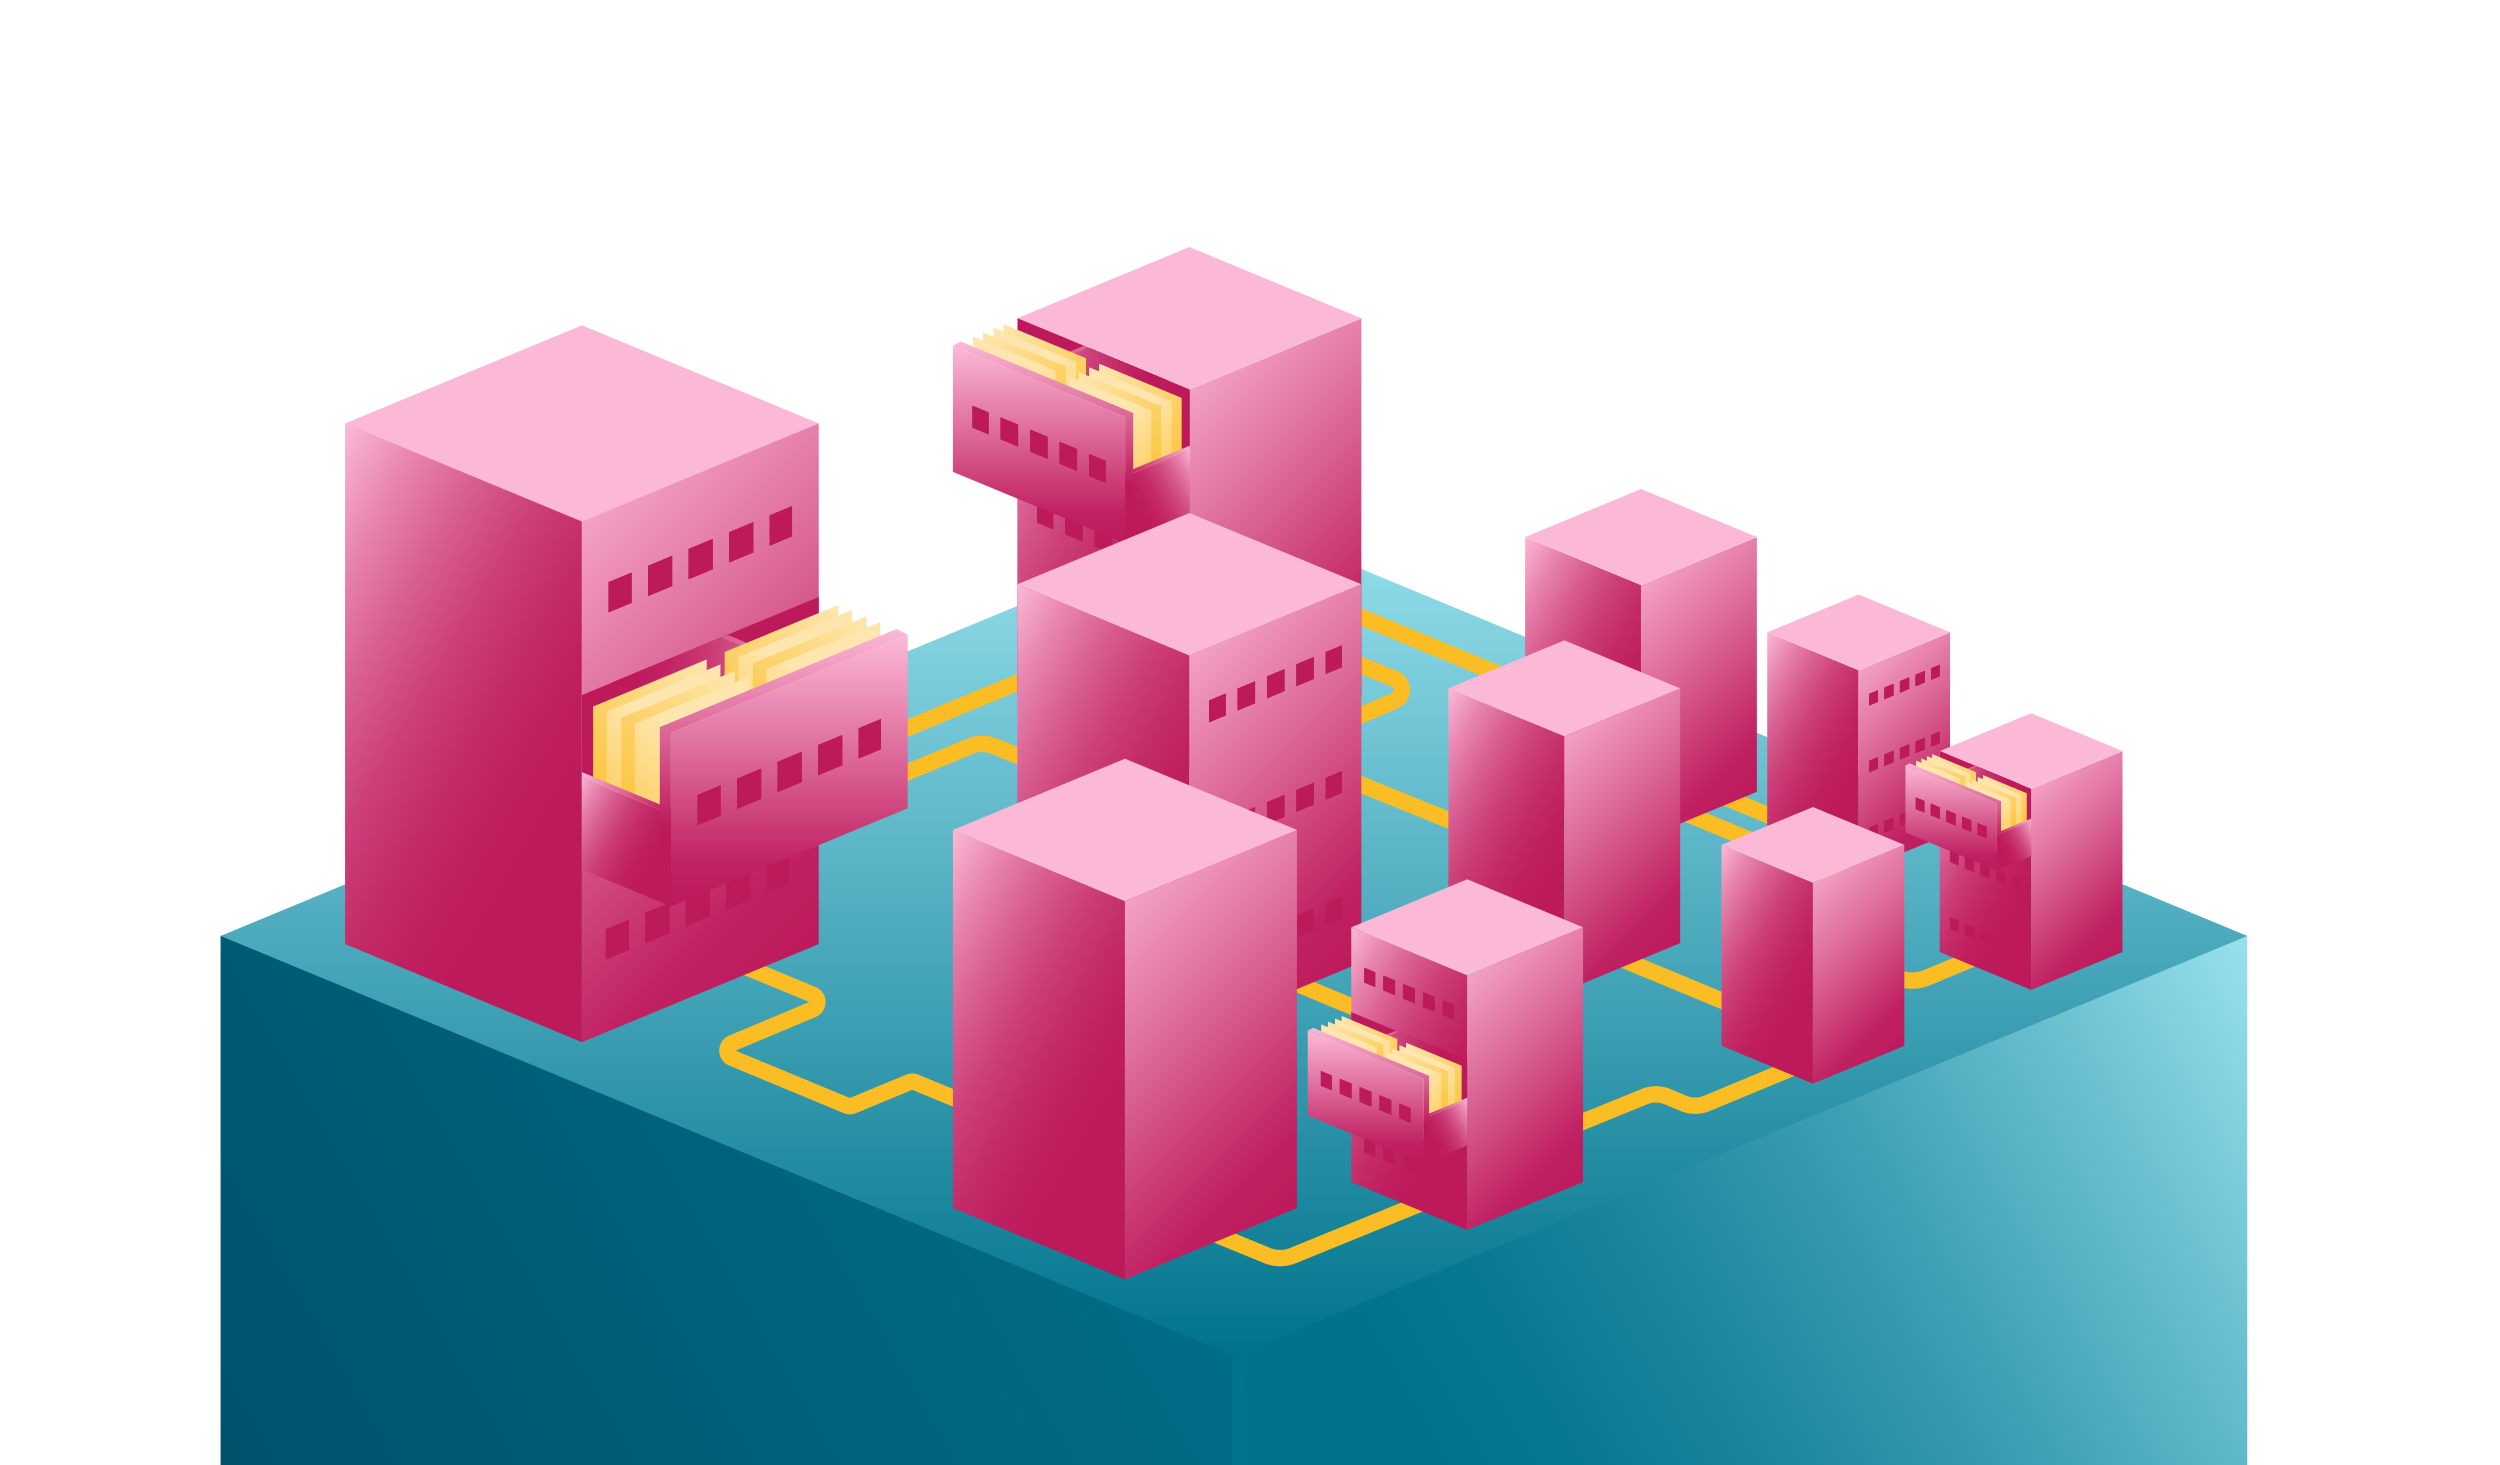 <svg xmlns="http://www.w3.org/2000/svg" xmlns:xlink="http://www.w3.org/1999/xlink" viewBox="0 0 1028.882 602.932">
  <defs>
    <style>
      .a {
        fill: url(#a);
      }

      .b {
        fill: url(#b);
      }

      .c {
        fill: url(#c);
      }

      .d {
        fill: #fabd24;
      }

      .e {
        fill: url(#d);
      }

      .f {
        fill: url(#e);
      }

      .g {
        fill: #fcb9d7;
      }

      .h {
        fill: url(#f);
      }

      .i {
        fill: url(#g);
      }

      .j {
        fill: url(#h);
      }

      .k {
        fill: url(#i);
      }

      .l {
        fill: url(#j);
      }

      .m {
        fill: url(#k);
      }

      .n {
        fill: url(#l);
      }

      .o {
        fill: url(#m);
      }

      .p {
        fill: #bd1a5c;
      }

      .q {
        fill: url(#n);
      }

      .r {
        fill: url(#o);
      }

      .s {
        fill: url(#p);
      }

      .t {
        fill: url(#q);
      }

      .u {
        fill: url(#r);
      }

      .v {
        fill: url(#s);
      }

      .w {
        fill: url(#t);
      }

      .x {
        fill: url(#u);
      }

      .y {
        fill: url(#v);
      }

      .z {
        fill: url(#w);
      }

      .aa {
        fill: url(#x);
      }

      .ab {
        fill: url(#y);
      }

      .ac {
        fill: url(#z);
      }

      .ad {
        fill: url(#aa);
      }

      .ae {
        fill: url(#ab);
      }

      .af {
        fill: url(#ac);
      }

      .ag {
        fill: url(#ad);
      }

      .ah {
        fill: url(#ae);
      }

      .ai {
        fill: url(#af);
      }

      .aj {
        fill: url(#ag);
      }

      .ak {
        fill: url(#ah);
      }

      .al {
        fill: url(#ai);
      }

      .am {
        fill: url(#aj);
      }

      .an {
        fill: url(#ak);
      }

      .ao {
        fill: url(#al);
      }

      .ap {
        fill: url(#am);
      }

      .aq {
        fill: url(#an);
      }

      .ar {
        fill: url(#ao);
      }

      .as {
        fill: url(#ap);
      }

      .at {
        fill: url(#aq);
      }

      .au {
        fill: url(#ar);
      }

      .av {
        fill: url(#as);
      }

      .aw {
        fill: url(#at);
      }

      .ax {
        fill: url(#au);
      }

      .ay {
        fill: url(#av);
      }

      .az {
        fill: url(#aw);
      }

      .ba {
        fill: url(#ax);
      }

      .bb {
        fill: url(#ay);
      }

      .bc {
        fill: url(#az);
      }

      .bd {
        fill: url(#ba);
      }

      .be {
        fill: url(#bb);
      }

      .bf {
        fill: url(#bc);
      }

      .bg {
        fill: url(#bd);
      }

      .bh {
        fill: url(#be);
      }

      .bi {
        fill: url(#bf);
      }

      .bj {
        fill: url(#bg);
      }

      .bk {
        fill: url(#bh);
      }

      .bl {
        fill: url(#bi);
      }

      .bm {
        fill: url(#bj);
      }

      .bn {
        fill: url(#bk);
      }

      .bo {
        fill: url(#bl);
      }

      .bp {
        fill: url(#bm);
      }

      .bq {
        fill: url(#bn);
      }

      .br {
        fill: url(#bo);
      }

      .bs {
        fill: url(#bp);
      }

      .bt {
        fill: url(#bq);
      }

      .bu {
        fill: url(#br);
      }

      .bv {
        fill: url(#bs);
      }

      .bw {
        fill: url(#bt);
      }

      .bx {
        fill: url(#bu);
      }

      .by {
        fill: url(#bv);
      }

      .bz {
        fill: url(#bw);
      }

      .ca {
        fill: url(#bx);
      }

      .cb {
        fill: url(#by);
      }

      .cc {
        fill: url(#bz);
      }

      .cd {
        fill: url(#ca);
      }

      .ce {
        fill: url(#cb);
      }

      .cf {
        fill: url(#cc);
      }

      .cg {
        fill: url(#cd);
      }

      .ch {
        fill: url(#ce);
      }

      .ci {
        fill: url(#cf);
      }

      .cj {
        fill: url(#cg);
      }

      .ck {
        fill: url(#ch);
      }

      .cl {
        fill: url(#ci);
      }
    </style>
    <linearGradient id="a" data-name="Nepojmenovaný přechod" x1="502.84" y1="-3569.354" x2="95.771" y2="-3804.376" gradientTransform="matrix(1, 0, 0, -1, 0, -3192.803)" gradientUnits="userSpaceOnUse">
      <stop offset="0" stop-color="#00738c"/>
      <stop offset="1" stop-color="#00526b"/>
    </linearGradient>
    <linearGradient id="b" data-name="Nepojmenovaný přechod 2" x1="919.886" y1="-3569.354" x2="512.817" y2="-3804.376" gradientTransform="matrix(1, 0, 0, -1, 0, -3192.803)" gradientUnits="userSpaceOnUse">
      <stop offset="0" stop-color="#98e1ed"/>
      <stop offset="0.178" stop-color="#6cc1d1"/>
      <stop offset="0.391" stop-color="#3d9fb3"/>
      <stop offset="0.581" stop-color="#1c879e"/>
      <stop offset="0.737" stop-color="#077891"/>
      <stop offset="0.841" stop-color="#00738c"/>
    </linearGradient>
    <linearGradient id="c" data-name="Nepojmenovaný přechod 3" x1="507.829" y1="-3405.249" x2="507.829" y2="-3750.742" gradientTransform="matrix(1, 0, 0, -1, 0, -3192.803)" gradientUnits="userSpaceOnUse">
      <stop offset="0" stop-color="#98e1ed"/>
      <stop offset="1" stop-color="#00738c"/>
    </linearGradient>
    <linearGradient id="d" data-name="Nepojmenovaný přechod 12" x1="387.484" y1="-3377.817" x2="520.668" y2="-3454.71" gradientTransform="matrix(1, 0, 0, -1, 0, -3192.803)" gradientUnits="userSpaceOnUse">
      <stop offset="0.001" stop-color="#fcb9d7"/>
      <stop offset="0.017" stop-color="#f9b3d2"/>
      <stop offset="0.144" stop-color="#e784ae"/>
      <stop offset="0.271" stop-color="#d85e91"/>
      <stop offset="0.397" stop-color="#cc407a"/>
      <stop offset="0.52" stop-color="#c42b69"/>
      <stop offset="0.639" stop-color="#bf1e5f"/>
      <stop offset="0.752" stop-color="#bd1a5c"/>
    </linearGradient>
    <linearGradient id="e" data-name="Nepojmenovaný přechod 13" x1="460.933" y1="-3352.326" x2="574.145" y2="-3465.539" gradientTransform="matrix(1, 0, 0, -1, 0, -3192.803)" gradientUnits="userSpaceOnUse">
      <stop offset="0.001" stop-color="#fcb9d7"/>
      <stop offset="0.847" stop-color="#c02162"/>
      <stop offset="1" stop-color="#bd1a5c"/>
    </linearGradient>
    <linearGradient id="f" x1="606.641" y1="-3450.212" x2="696.368" y2="-3502.016" xlink:href="#d"/>
    <linearGradient id="g" x1="656.124" y1="-3433.038" x2="732.396" y2="-3509.311" xlink:href="#e"/>
    <linearGradient id="h" x1="575.072" y1="-3512.491" x2="664.799" y2="-3564.295" xlink:href="#d"/>
    <linearGradient id="i" x1="624.555" y1="-3495.318" x2="700.828" y2="-3571.591" xlink:href="#e"/>
    <linearGradient id="j" x1="710.725" y1="-3481.751" x2="781.49" y2="-3522.607" xlink:href="#d"/>
    <linearGradient id="k" x1="749.751" y1="-3468.206" x2="809.905" y2="-3528.361" xlink:href="#e"/>
    <linearGradient id="l" x1="107.799" y1="-3426.313" x2="291.171" y2="-3532.183" xlink:href="#d"/>
    <linearGradient id="m" x1="200.184" y1="-3406.357" x2="356.06" y2="-3562.233" xlink:href="#e"/>
    <linearGradient id="n" data-name="Nepojmenovaný přechod 72" x1="359.21" y1="-3463.043" x2="214.48" y2="-3463.043" gradientTransform="matrix(1, 0, 0, -1, 0, -3192.803)" gradientUnits="userSpaceOnUse">
      <stop offset="0.001" stop-color="#fcb9d7"/>
      <stop offset="0.197" stop-color="#eb8db5"/>
      <stop offset="0.496" stop-color="#d24f85"/>
      <stop offset="0.715" stop-color="#c32967"/>
      <stop offset="0.83" stop-color="#bd1a5c"/>
    </linearGradient>
    <linearGradient id="o" data-name="Nepojmenovaný přechod 74" x1="359.21" y1="-3481.384" x2="214.48" y2="-3481.384" gradientTransform="matrix(1, 0, 0, -1, 0, -3192.803)" gradientUnits="userSpaceOnUse">
      <stop offset="0.041" stop-color="#fcb9d7"/>
      <stop offset="0.188" stop-color="#e785af"/>
      <stop offset="0.339" stop-color="#d5578b"/>
      <stop offset="0.473" stop-color="#c83671"/>
      <stop offset="0.584" stop-color="#c02162"/>
      <stop offset="0.658" stop-color="#bd1a5c"/>
    </linearGradient>
    <linearGradient id="p" x1="359.94" y1="-3482.517" x2="210.463" y2="-3482.517" xlink:href="#o"/>
    <linearGradient id="q" x1="233.076" y1="-3523.923" x2="283.479" y2="-3553.024" xlink:href="#d"/>
    <linearGradient id="r" data-name="Nepojmenovaný přechod 82" x1="280.581" y1="-3522.66" x2="353.25" y2="-3449.991" gradientTransform="matrix(1, 0, 0, -1, 0, -3192.803)" gradientUnits="userSpaceOnUse">
      <stop offset="0.145" stop-color="#fabd24"/>
      <stop offset="1" stop-color="#ffe6ae"/>
    </linearGradient>
    <linearGradient id="s" data-name="Nepojmenovaný přechod 83" x1="286.213" y1="-3524.713" x2="358.882" y2="-3452.045" gradientTransform="matrix(1, 0, 0, -1, 0, -3192.803)" gradientUnits="userSpaceOnUse">
      <stop offset="0" stop-color="#fabd24"/>
      <stop offset="0.639" stop-color="#ffe6ae"/>
    </linearGradient>
    <linearGradient id="t" x1="292.176" y1="-3527.364" x2="364.845" y2="-3454.695" xlink:href="#r"/>
    <linearGradient id="u" x1="297.808" y1="-3529.682" x2="370.476" y2="-3457.013" xlink:href="#s"/>
    <linearGradient id="v" x1="226.44" y1="-3545.096" x2="299.109" y2="-3472.427" xlink:href="#r"/>
    <linearGradient id="w" x1="232.072" y1="-3547.149" x2="304.741" y2="-3474.48" xlink:href="#s"/>
    <linearGradient id="x" x1="238.035" y1="-3549.799" x2="310.704" y2="-3477.13" xlink:href="#r"/>
    <linearGradient id="y" x1="243.667" y1="-3552.118" x2="316.336" y2="-3479.449" xlink:href="#s"/>
    <linearGradient id="z" data-name="Nepojmenovaný přechod 84" x1="240.282" y1="-3509.176" x2="290.685" y2="-3538.276" gradientTransform="matrix(1, 0, 0, -1, 0, -3192.803)" gradientUnits="userSpaceOnUse">
      <stop offset="0.001" stop-color="#fcb9d7"/>
      <stop offset="0.168" stop-color="#eb8db5"/>
      <stop offset="0.422" stop-color="#d24f85"/>
      <stop offset="0.609" stop-color="#c32967"/>
      <stop offset="0.707" stop-color="#bd1a5c"/>
    </linearGradient>
    <linearGradient id="aa" x1="231.585" y1="-3524.195" x2="282.988" y2="-3553.873" xlink:href="#d"/>
    <linearGradient id="ab" x1="324.829" y1="-3454.015" x2="324.829" y2="-3565.815" xlink:href="#e"/>
    <linearGradient id="ac" data-name="Nepojmenovaný přechod 87" x1="322.549" y1="-3451.667" x2="322.549" y2="-3565.815" gradientTransform="matrix(1, 0, 0, -1, 0, -3192.803)" gradientUnits="userSpaceOnUse">
      <stop offset="0" stop-color="#fcb9d7"/>
      <stop offset="0.713" stop-color="#bd1a5c"/>
    </linearGradient>
    <linearGradient id="ad" x1="-1464.025" y1="-3341.642" x2="-1569.27" y2="-3341.642" gradientTransform="translate(-1061.412 -3192.803) rotate(180)" xlink:href="#n"/>
    <linearGradient id="ae" x1="-1464.025" y1="-3354.979" x2="-1569.27" y2="-3354.979" gradientTransform="translate(-1061.412 -3192.803) rotate(180)" xlink:href="#o"/>
    <linearGradient id="af" x1="-1463.494" y1="-3355.802" x2="-1572.191" y2="-3355.802" gradientTransform="translate(-1061.412 -3192.803) rotate(180)" xlink:href="#o"/>
    <linearGradient id="ag" x1="-1555.748" y1="-3385.912" x2="-1519.096" y2="-3407.074" gradientTransform="translate(-1061.412 -3192.803) rotate(180)" xlink:href="#d"/>
    <linearGradient id="ah" x1="-1521.202" y1="-3384.994" x2="-1468.359" y2="-3332.15" gradientTransform="translate(-1061.412 -3192.803) rotate(180)" xlink:href="#r"/>
    <linearGradient id="ai" x1="-1517.107" y1="-3386.487" x2="-1464.263" y2="-3333.643" gradientTransform="translate(-1061.412 -3192.803) rotate(180)" xlink:href="#s"/>
    <linearGradient id="aj" x1="-1512.771" y1="-3388.414" x2="-1459.927" y2="-3335.57" gradientTransform="translate(-1061.412 -3192.803) rotate(180)" xlink:href="#r"/>
    <linearGradient id="ak" x1="-1508.676" y1="-3390.1" x2="-1455.832" y2="-3337.256" gradientTransform="translate(-1061.412 -3192.803) rotate(180)" xlink:href="#s"/>
    <linearGradient id="al" x1="-1560.573" y1="-3401.309" x2="-1507.729" y2="-3348.465" gradientTransform="translate(-1061.412 -3192.803) rotate(180)" xlink:href="#r"/>
    <linearGradient id="am" x1="-1556.477" y1="-3402.802" x2="-1503.634" y2="-3349.958" gradientTransform="translate(-1061.412 -3192.803) rotate(180)" xlink:href="#s"/>
    <linearGradient id="an" x1="-1552.141" y1="-3404.729" x2="-1499.297" y2="-3351.886" gradientTransform="translate(-1061.412 -3192.803) rotate(180)" xlink:href="#r"/>
    <linearGradient id="ao" x1="-1548.046" y1="-3406.416" x2="-1495.202" y2="-3353.572" gradientTransform="translate(-1061.412 -3192.803) rotate(180)" xlink:href="#s"/>
    <linearGradient id="ap" x1="-1550.508" y1="-3375.188" x2="-1513.855" y2="-3396.349" gradientTransform="translate(-1061.412 -3192.803) rotate(180)" xlink:href="#z"/>
    <linearGradient id="aq" x1="-1556.832" y1="-3386.111" x2="-1519.452" y2="-3407.692" gradientTransform="translate(-1061.412 -3192.803) rotate(180)" xlink:href="#d"/>
    <linearGradient id="ar" x1="-1489.026" y1="-3335.076" x2="-1489.026" y2="-3416.376" gradientTransform="translate(-1061.412 -3192.803) rotate(180)" xlink:href="#e"/>
    <linearGradient id="as" x1="-1490.684" y1="-3333.369" x2="-1490.684" y2="-3416.376" gradientTransform="translate(-1061.412 -3192.803) rotate(180)" xlink:href="#ac"/>
    <linearGradient id="at" x1="387.484" y1="-3487.293" x2="520.668" y2="-3564.187" xlink:href="#d"/>
    <linearGradient id="au" x1="460.933" y1="-3461.803" x2="574.146" y2="-3575.016" xlink:href="#e"/>
    <linearGradient id="av" x1="535.098" y1="-3610.832" x2="624.826" y2="-3662.637" xlink:href="#d"/>
    <linearGradient id="aw" x1="584.582" y1="-3593.659" x2="660.855" y2="-3669.932" xlink:href="#e"/>
    <linearGradient id="ax" x1="-1606.638" y1="-3621.367" x2="-1677.454" y2="-3621.367" gradientTransform="translate(-1061.412 -3192.803) rotate(180)" xlink:href="#n"/>
    <linearGradient id="ay" x1="-1606.638" y1="-3630.34" x2="-1677.454" y2="-3630.34" gradientTransform="translate(-1061.412 -3192.803) rotate(180)" xlink:href="#o"/>
    <linearGradient id="az" x1="-1606.281" y1="-3630.894" x2="-1679.42" y2="-3630.894" gradientTransform="translate(-1061.412 -3192.803) rotate(180)" xlink:href="#o"/>
    <linearGradient id="ba" x1="-1668.356" y1="-3651.155" x2="-1643.693" y2="-3665.394" gradientTransform="translate(-1061.412 -3192.803) rotate(180)" xlink:href="#d"/>
    <linearGradient id="bb" x1="-1645.111" y1="-3650.537" x2="-1609.554" y2="-3614.98" gradientTransform="translate(-1061.412 -3192.803) rotate(180)" xlink:href="#r"/>
    <linearGradient id="bc" x1="-1642.356" y1="-3651.541" x2="-1606.798" y2="-3615.984" gradientTransform="translate(-1061.412 -3192.803) rotate(180)" xlink:href="#s"/>
    <linearGradient id="bd" x1="-1639.438" y1="-3652.838" x2="-1603.881" y2="-3617.281" gradientTransform="translate(-1061.412 -3192.803) rotate(180)" xlink:href="#r"/>
    <linearGradient id="be" x1="-1636.682" y1="-3653.973" x2="-1601.125" y2="-3618.416" gradientTransform="translate(-1061.412 -3192.803) rotate(180)" xlink:href="#s"/>
    <linearGradient id="bf" x1="-1671.602" y1="-3661.515" x2="-1636.045" y2="-3625.958" gradientTransform="translate(-1061.412 -3192.803) rotate(180)" xlink:href="#r"/>
    <linearGradient id="bg" x1="-1668.847" y1="-3662.519" x2="-1633.289" y2="-3626.962" gradientTransform="translate(-1061.412 -3192.803) rotate(180)" xlink:href="#s"/>
    <linearGradient id="bh" x1="-1665.929" y1="-3663.816" x2="-1630.372" y2="-3628.259" gradientTransform="translate(-1061.412 -3192.803) rotate(180)" xlink:href="#r"/>
    <linearGradient id="bi" x1="-1663.173" y1="-3664.951" x2="-1627.616" y2="-3629.394" gradientTransform="translate(-1061.412 -3192.803) rotate(180)" xlink:href="#s"/>
    <linearGradient id="bj" x1="-1664.829" y1="-3643.939" x2="-1640.167" y2="-3658.178" gradientTransform="translate(-1061.412 -3192.803) rotate(180)" xlink:href="#z"/>
    <linearGradient id="bk" x1="-1669.085" y1="-3651.288" x2="-1643.933" y2="-3665.81" gradientTransform="translate(-1061.412 -3192.803) rotate(180)" xlink:href="#d"/>
    <linearGradient id="bl" x1="-1623.46" y1="-3616.948" x2="-1623.46" y2="-3671.653" gradientTransform="translate(-1061.412 -3192.803) rotate(180)" xlink:href="#e"/>
    <linearGradient id="bm" x1="-1624.576" y1="-3615.8" x2="-1624.576" y2="-3671.653" gradientTransform="translate(-1061.412 -3192.803) rotate(180)" xlink:href="#ac"/>
    <linearGradient id="bn" x1="781.71" y1="-3530.613" x2="852.477" y2="-3571.47" xlink:href="#d"/>
    <linearGradient id="bo" x1="820.737" y1="-3517.069" x2="880.892" y2="-3577.224" xlink:href="#e"/>
    <linearGradient id="bp" x1="691.916" y1="-3569.229" x2="762.682" y2="-3610.085" xlink:href="#d"/>
    <linearGradient id="bq" x1="730.943" y1="-3555.684" x2="791.097" y2="-3615.839" xlink:href="#e"/>
    <linearGradient id="br" x1="360.979" y1="-3588.41" x2="494.162" y2="-3665.303" xlink:href="#d"/>
    <linearGradient id="bs" x1="434.427" y1="-3562.919" x2="547.64" y2="-3676.132" xlink:href="#e"/>
    <linearGradient id="bt" x1="-1851.132" y1="-3511.353" x2="-1906.956" y2="-3511.353" gradientTransform="translate(-1061.412 -3192.803) rotate(180)" xlink:href="#n"/>
    <linearGradient id="bu" x1="-1851.132" y1="-3518.427" x2="-1906.956" y2="-3518.427" gradientTransform="translate(-1061.412 -3192.803) rotate(180)" xlink:href="#o"/>
    <linearGradient id="bv" x1="-1850.851" y1="-3518.865" x2="-1908.506" y2="-3518.865" gradientTransform="translate(-1061.412 -3192.803) rotate(180)" xlink:href="#o"/>
    <linearGradient id="bw" x1="-1899.784" y1="-3534.836" x2="-1880.343" y2="-3546.06" gradientTransform="translate(-1061.412 -3192.803) rotate(180)" xlink:href="#d"/>
    <linearGradient id="bx" x1="-1881.461" y1="-3534.348" x2="-1853.432" y2="-3506.319" gradientTransform="translate(-1061.412 -3192.803) rotate(180)" xlink:href="#r"/>
    <linearGradient id="by" x1="-1879.288" y1="-3535.14" x2="-1851.259" y2="-3507.111" gradientTransform="translate(-1061.412 -3192.803) rotate(180)" xlink:href="#s"/>
    <linearGradient id="bz" x1="-1876.988" y1="-3536.162" x2="-1848.959" y2="-3508.133" gradientTransform="translate(-1061.412 -3192.803) rotate(180)" xlink:href="#r"/>
    <linearGradient id="ca" x1="-1874.816" y1="-3537.057" x2="-1846.786" y2="-3509.028" gradientTransform="translate(-1061.412 -3192.803) rotate(180)" xlink:href="#s"/>
    <linearGradient id="cb" x1="-1902.343" y1="-3543.002" x2="-1874.314" y2="-3514.972" gradientTransform="translate(-1061.412 -3192.803) rotate(180)" xlink:href="#r"/>
    <linearGradient id="cc" x1="-1900.171" y1="-3543.794" x2="-1872.142" y2="-3515.765" gradientTransform="translate(-1061.412 -3192.803) rotate(180)" xlink:href="#s"/>
    <linearGradient id="cd" x1="-1897.871" y1="-3544.816" x2="-1869.842" y2="-3516.787" gradientTransform="translate(-1061.412 -3192.803) rotate(180)" xlink:href="#r"/>
    <linearGradient id="ce" x1="-1895.699" y1="-3545.711" x2="-1867.669" y2="-3517.681" gradientTransform="translate(-1061.412 -3192.803) rotate(180)" xlink:href="#s"/>
    <linearGradient id="cf" x1="-1897.004" y1="-3529.147" x2="-1877.563" y2="-3540.372" gradientTransform="translate(-1061.412 -3192.803) rotate(180)" xlink:href="#z"/>
    <linearGradient id="cg" x1="-1900.359" y1="-3534.94" x2="-1880.532" y2="-3546.387" gradientTransform="translate(-1061.412 -3192.803) rotate(180)" xlink:href="#d"/>
    <linearGradient id="ch" x1="-1864.393" y1="-3507.871" x2="-1864.393" y2="-3550.994" gradientTransform="translate(-1061.412 -3192.803) rotate(180)" xlink:href="#e"/>
    <linearGradient id="ci" x1="-1865.273" y1="-3506.966" x2="-1865.273" y2="-3550.994" gradientTransform="translate(-1061.412 -3192.803) rotate(180)" xlink:href="#ac"/>
  </defs>
  <g>
    <rect class="a" x="90.782" y="385.193" width="417.047" height="217.739"/>
    <rect class="b" x="507.828" y="385.193" width="417.047" height="217.739"/>
    <polygon class="c" points="90.782 385.193 507.828 557.939 924.875 385.193 507.828 212.446 90.782 385.193"/>
    <g>
      <rect class="d" x="556.895" y="359.784" width="6.745" height="112.171" transform="translate(-38.349 774.346) rotate(-67.5)"/>
      <rect class="d" x="588.595" y="211.032" width="6.745" height="112.171" transform="translate(118.649 711.805) rotate(-67.5)"/>
      <rect class="d" x="695.827" y="351.808" width="6.745" height="112.172" transform="translate(54.776 897.767) rotate(-67.499)"/>
      <rect class="d" x="712.979" y="274.755" width="6.745" height="112.169" transform="translate(136.559 866.054) rotate(-67.5)"/>
      <rect class="d" x="716.865" y="292.637" width="6.745" height="106.073" transform="translate(125.257 878.807) rotate(-67.5)"/>
      <rect class="d" x="276.633" y="292.468" width="212.151" height="6.745" transform="translate(-84.099 169.041) rotate(-22.508)"/>
      <path class="d" d="M323.841,342.065l-2.586-6.231,76.551-31.759a16.706,16.706,0,0,1,12.756-.044l36.541,14.86L444.56,325.139,408.019,310.279a9.979,9.979,0,0,0-7.627.026Z"/>
      <path class="d" d="M431.312,471.557l-55.915-23.025-23.091,9.57a6.777,6.777,0,0,1-5.149-.002l-47.02-19.534a6.72,6.72,0,0,1-.02-12.403l32.916-13.799-37.823-15.573,2.573-6.235,37.825,15.619a6.722,6.722,0,0,1,.031,12.412l-32.914,13.797,47.016,19.488,23.093-9.57a6.698,6.698,0,0,1,5.133-.004l55.912,23.025Z"/>
      <path class="d" d="M526.813,521.142a17.58,17.58,0,0,1-6.679-1.326L488.193,506.721l2.56-6.24,31.941,13.094a10.796,10.796,0,0,0,8.222.009l61.524-25.091,2.547,6.244-61.524,25.091A17.607,17.607,0,0,1,526.813,521.142Z"/>
      <path class="d" d="M635.992,471.564l-2.542-6.249L675.466,448.212a15.9,15.9,0,0,1,12.201.061l6.418,2.687a9.313,9.313,0,0,0,7.116.009l39.252-16.3,2.586,6.231-39.252,16.3a16.104,16.104,0,0,1-12.306-.018l-6.418-2.687a9.174,9.174,0,0,0-7.057-.035Z"/>
      <path class="d" d="M620.109,350.84,535.707,316.627a8.144,8.144,0,0,1-5.166-7.575,8.256,8.256,0,0,1,4.993-7.693L572.643,285.324a1.531,1.531,0,0,0-.033-2.826l-51.934-21.02,2.529-6.253,51.934,21.02a8.276,8.276,0,0,1,.178,15.27l-37.11,16.034a1.531,1.531,0,0,0,.033,2.826l84.402,34.216Z"/>
      <path class="d" d="M786.924,406.935a19.74,19.74,0,0,1-7.467-1.475l-46.836-19.13,2.551-6.244,46.836,19.13a12.925,12.925,0,0,0,9.904-.031l36.012-14.978,2.591,6.227-36.012,14.978A19.688,19.688,0,0,1,786.924,406.935Z"/>
    </g>
    <g>
      <polygon class="e" points="418.679 130.983 418.679 286.615 489.473 315.938 489.473 160.306 418.679 130.983"/>
      <polygon class="f" points="489.473 160.306 489.473 315.938 560.267 286.615 560.267 130.983 489.473 160.306"/>
      <polygon class="g" points="560.267 130.983 489.473 101.659 418.679 130.983 489.473 160.306 560.267 130.983"/>
    </g>
    <g>
      <polygon class="h" points="627.657 221.008 627.657 325.858 675.351 345.614 675.351 240.764 627.657 221.008"/>
      <polygon class="i" points="675.351 240.764 675.351 345.614 723.046 325.858 723.046 221.008 675.351 240.764"/>
      <polygon class="g" points="723.046 221.008 675.351 201.252 627.657 221.008 675.351 240.764 723.046 221.008"/>
    </g>
    <g>
      <polygon class="j" points="596.089 283.287 596.089 388.139 643.783 407.894 643.783 303.043 596.089 283.287"/>
      <polygon class="k" points="643.783 303.043 643.783 407.894 691.478 388.139 691.478 283.287 643.783 303.043"/>
      <polygon class="g" points="691.478 283.287 643.783 263.531 596.089 283.287 643.783 303.043 691.478 283.287"/>
    </g>
    <g>
      <polygon class="l" points="727.3 260.239 727.3 342.933 764.915 358.513 764.915 275.82 727.3 260.239"/>
      <polygon class="m" points="764.915 275.82 764.915 358.513 802.531 342.933 802.531 260.239 764.915 275.82"/>
      <polygon class="g" points="802.531 260.239 764.915 244.658 727.3 260.239 764.915 275.82 802.531 260.239"/>
    </g>
    <g>
      <polygon class="n" points="142.008 174.259 142.008 388.539 239.48 428.912 239.48 174.259 142.008 174.259"/>
      <polygon class="o" points="239.48 174.259 239.48 428.912 336.951 388.539 336.951 174.259 239.48 174.259"/>
      <polygon class="g" points="142.008 174.259 239.48 214.633 336.951 174.259 239.48 133.886 142.008 174.259"/>
    </g>
    <polygon class="p" points="239.48 286.06 239.48 357.486 336.951 317.112 336.951 317.031 251.095 281.249 239.48 286.06"/>
    <polygon class="p" points="296.604 262.398 251.095 281.249 336.951 317.031 336.951 279.213 296.604 262.398"/>
    <polygon class="p" points="299.33 261.268 336.951 276.948 336.951 245.685 299.33 261.268"/>
    <polygon class="p" points="296.604 262.398 336.951 279.213 336.951 276.948 299.33 261.268 296.604 262.398"/>
    <polygon class="q" points="296.604 262.398 336.951 279.213 336.951 276.948 299.33 261.268 296.604 262.398"/>
    <polygon class="r" points="253.821 280.119 336.951 314.764 336.951 279.213 296.604 262.398 253.821 280.119"/>
    <polygon class="s" points="296.604 262.398 253.821 280.119 251.095 281.249 336.951 317.031 336.951 314.764 336.951 279.213 296.604 262.398"/>
    <polygon class="t" points="239.48 355.581 276.094 370.746 276.094 335.195 239.48 320.029 239.48 355.581"/>
    <g>
      <polygon class="u" points="298.237 268.317 298.237 328.69 345.006 309.318 345.006 248.944 298.237 268.317"/>
      <polygon class="v" points="303.869 270.37 303.869 330.743 350.638 311.372 350.638 250.997 303.869 270.37"/>
      <polygon class="w" points="309.831 273.02 309.831 333.394 356.601 314.022 356.601 253.648 309.831 273.02"/>
      <polygon class="x" points="315.463 275.339 315.463 335.713 362.232 316.34 362.232 255.967 315.463 275.339"/>
    </g>
    <g>
      <polygon class="y" points="244.096 290.752 244.096 351.126 290.865 331.754 290.865 271.381 244.096 290.752"/>
      <polygon class="z" points="249.728 292.805 249.728 353.18 296.497 333.807 296.497 273.434 249.728 292.805"/>
      <polygon class="aa" points="255.69 295.456 255.69 355.83 302.46 336.457 302.46 276.083 255.69 295.456"/>
      <polygon class="ab" points="261.323 297.775 261.323 358.149 308.091 338.777 308.091 278.402 261.323 297.775"/>
    </g>
    <g>
      <g>
        <polygon class="p" points="769.226 285.582 769.226 290.381 772.882 288.867 772.882 284.069 769.226 285.582"/>
        <polygon class="p" points="769.226 285.582 769.226 290.381 772.882 288.867 772.882 284.069 769.226 285.582"/>
        <polygon class="p" points="781.905 280.331 781.905 285.129 785.734 283.543 785.734 278.745 781.905 280.331"/>
        <polygon class="p" points="781.905 280.331 781.905 285.129 785.734 283.543 785.734 278.745 781.905 280.331"/>
        <polygon class="p" points="788.331 277.669 788.331 282.468 792.16 280.882 792.16 276.083 788.331 277.669"/>
        <polygon class="p" points="788.331 277.669 788.331 282.468 792.16 280.882 792.16 276.083 788.331 277.669"/>
        <polygon class="p" points="775.479 282.993 775.479 287.792 779.307 286.206 779.307 281.407 775.479 282.993"/>
        <polygon class="p" points="775.479 282.993 775.479 287.792 779.307 286.206 779.307 281.407 775.479 282.993"/>
        <polygon class="p" points="794.758 279.805 798.301 278.338 798.301 273.54 794.758 275.008 794.758 279.805"/>
        <polygon class="p" points="794.758 279.805 798.301 278.338 798.301 273.54 794.758 275.008 794.758 279.805"/>
      </g>
      <g>
        <polygon class="p" points="769.226 313.096 769.226 317.895 772.882 316.381 772.882 311.583 769.226 313.096"/>
        <polygon class="p" points="769.226 313.096 769.226 317.895 772.882 316.381 772.882 311.583 769.226 313.096"/>
        <polygon class="p" points="781.905 307.845 781.905 312.643 785.734 311.057 785.734 306.259 781.905 307.845"/>
        <polygon class="p" points="781.905 307.845 781.905 312.643 785.734 311.057 785.734 306.259 781.905 307.845"/>
        <polygon class="p" points="788.331 305.183 788.331 309.982 792.16 308.395 792.16 303.597 788.331 305.183"/>
        <polygon class="p" points="788.331 305.183 788.331 309.982 792.16 308.395 792.16 303.597 788.331 305.183"/>
        <polygon class="p" points="775.479 310.507 775.479 315.305 779.307 313.719 779.307 308.921 775.479 310.507"/>
        <polygon class="p" points="775.479 310.507 775.479 315.305 779.307 313.719 779.307 308.921 775.479 310.507"/>
        <polygon class="p" points="794.758 307.319 798.301 305.851 798.301 301.054 794.758 302.521 794.758 307.319"/>
        <polygon class="p" points="794.758 307.319 798.301 305.851 798.301 301.054 794.758 302.521 794.758 307.319"/>
      </g>
      <g>
        <polygon class="p" points="769.226 340.61 769.226 345.408 772.882 343.893 772.882 339.096 769.226 340.61"/>
        <polygon class="p" points="769.226 340.61 769.226 345.408 772.882 343.893 772.882 339.096 769.226 340.61"/>
        <polygon class="p" points="781.905 335.358 781.905 340.156 785.734 338.57 785.734 333.772 781.905 335.358"/>
        <polygon class="p" points="781.905 335.358 781.905 340.156 785.734 338.57 785.734 333.772 781.905 335.358"/>
        <polygon class="p" points="788.331 332.696 788.331 337.494 792.16 335.908 792.16 331.109 788.331 332.696"/>
        <polygon class="p" points="788.331 332.696 788.331 337.494 792.16 335.908 792.16 331.109 788.331 332.696"/>
        <polygon class="p" points="775.479 338.019 775.479 342.818 779.307 341.232 779.307 336.433 775.479 338.019"/>
        <polygon class="p" points="775.479 338.019 775.479 342.818 779.307 341.232 779.307 336.433 775.479 338.019"/>
        <polygon class="p" points="794.758 334.832 798.301 333.365 798.301 328.566 794.758 330.034 794.758 334.832"/>
        <polygon class="p" points="794.758 334.832 798.301 333.365 798.301 328.566 794.758 330.034 794.758 334.832"/>
      </g>
    </g>
    <g>
      <polygon class="p" points="481.678 228.762 481.678 237.819 474.778 234.962 474.778 225.905 481.678 228.762"/>
      <polygon class="p" points="481.678 228.762 481.678 237.819 474.778 234.962 474.778 225.905 481.678 228.762"/>
      <polygon class="p" points="457.747 218.85 457.747 227.907 450.52 224.913 450.52 215.856 457.747 218.85"/>
      <polygon class="p" points="457.747 218.85 457.747 227.907 450.52 224.913 450.52 215.856 457.747 218.85"/>
      <polygon class="p" points="445.617 213.826 445.617 222.883 438.39 219.889 438.39 210.832 445.617 213.826"/>
      <polygon class="p" points="445.617 213.826 445.617 222.883 438.39 219.889 438.39 210.832 445.617 213.826"/>
      <polygon class="p" points="469.875 223.873 469.875 232.93 462.649 229.938 462.649 220.881 469.875 223.873"/>
      <polygon class="p" points="469.875 223.873 469.875 232.93 462.649 229.938 462.649 220.881 469.875 223.873"/>
      <polygon class="p" points="433.487 217.858 426.8 215.088 426.8 206.032 433.487 208.801 433.487 217.858"/>
      <polygon class="p" points="433.487 217.858 426.8 215.088 426.8 206.032 433.487 208.801 433.487 217.858"/>
    </g>
    <g>
      <polygon class="p" points="249.327 382.419 249.327 394.879 258.821 390.947 258.821 378.486 249.327 382.419"/>
      <polygon class="p" points="249.327 382.419 249.327 394.879 258.821 390.947 258.821 378.486 249.327 382.419"/>
      <polygon class="p" points="282.252 368.781 282.252 381.242 292.196 377.123 292.196 364.663 282.252 368.781"/>
      <polygon class="p" points="282.252 368.781 282.252 381.242 292.196 377.123 292.196 364.663 282.252 368.781"/>
      <polygon class="p" points="298.94 361.868 298.94 374.329 308.884 370.21 308.884 357.75 298.94 361.868"/>
      <polygon class="p" points="298.94 361.868 298.94 374.329 308.884 370.21 308.884 357.75 298.94 361.868"/>
      <polygon class="p" points="265.566 375.693 265.566 388.154 275.507 384.035 275.507 371.575 265.566 375.693"/>
      <polygon class="p" points="265.566 375.693 265.566 388.154 275.507 384.035 275.507 371.575 265.566 375.693"/>
      <polygon class="p" points="315.628 367.416 324.829 363.605 324.829 351.144 315.628 354.955 315.628 367.416"/>
      <polygon class="p" points="315.628 367.416 324.829 363.605 324.829 351.144 315.628 354.955 315.628 367.416"/>
    </g>
    <g>
      <polygon class="p" points="250.464 239.566 250.464 252.027 259.958 248.095 259.958 235.634 250.464 239.566"/>
      <polygon class="p" points="250.464 239.566 250.464 252.027 259.958 248.095 259.958 235.634 250.464 239.566"/>
      <polygon class="p" points="283.389 225.929 283.389 238.389 293.332 234.27 293.332 221.809 283.389 225.929"/>
      <polygon class="p" points="283.389 225.929 283.389 238.389 293.332 234.27 293.332 221.809 283.389 225.929"/>
      <polygon class="p" points="300.077 219.016 300.077 231.477 310.021 227.357 310.021 214.896 300.077 219.016"/>
      <polygon class="p" points="300.077 219.016 300.077 231.477 310.021 227.357 310.021 214.896 300.077 219.016"/>
      <polygon class="p" points="266.703 232.84 266.703 245.3 276.644 241.183 276.644 228.722 266.703 232.84"/>
      <polygon class="p" points="266.703 232.84 266.703 245.3 276.644 241.183 276.644 228.722 266.703 232.84"/>
      <polygon class="p" points="316.766 224.564 325.967 220.753 325.967 208.292 316.766 212.103 316.766 224.564"/>
      <polygon class="p" points="316.766 224.564 325.967 220.753 325.967 208.292 316.766 212.103 316.766 224.564"/>
    </g>
    <polygon class="ac" points="239.48 317.763 239.48 320.029 276.094 335.195 276.094 332.929 239.48 317.763"/>
    <polygon class="ad" points="239.48 320.029 239.48 355.581 239.48 357.846 276.094 373.012 276.094 370.746 276.094 335.195 239.48 320.029"/>
    <polygon class="ae" points="276.094 301.586 276.094 373.012 373.565 332.638 373.565 261.212 276.094 301.586"/>
    <polygon class="af" points="276.094 373.012 271.532 370.664 271.532 299.238 369.004 258.865 373.565 261.212 276.094 301.586 276.094 373.012"/>
    <g>
      <polygon class="p" points="287.079 327.17 287.079 339.63 296.572 335.698 296.572 323.237 287.079 327.17"/>
      <polygon class="p" points="287.079 327.17 287.079 339.63 296.572 335.698 296.572 323.237 287.079 327.17"/>
      <polygon class="p" points="320.003 313.532 320.003 325.993 329.946 321.873 329.946 309.413 320.003 313.532"/>
      <polygon class="p" points="320.003 313.532 320.003 325.993 329.946 321.873 329.946 309.413 320.003 313.532"/>
      <polygon class="p" points="336.692 306.619 336.692 319.08 346.635 314.961 346.635 302.501 336.692 306.619"/>
      <polygon class="p" points="336.692 306.619 336.692 319.08 346.635 314.961 346.635 302.501 336.692 306.619"/>
      <polygon class="p" points="303.317 320.444 303.317 332.904 313.258 328.786 313.258 316.326 303.317 320.444"/>
      <polygon class="p" points="303.317 320.444 303.317 332.904 313.258 328.786 313.258 316.326 303.317 320.444"/>
      <polygon class="p" points="353.38 312.167 362.581 308.356 362.581 295.896 353.38 299.707 353.38 312.167"/>
      <polygon class="p" points="353.38 312.167 362.581 308.356 362.581 295.896 353.38 299.707 353.38 312.167"/>
    </g>
    <g>
      <polygon class="p" points="489.679 160.342 489.679 212.283 418.799 182.923 418.799 182.864 481.232 156.844 489.679 160.342"/>
      <polygon class="p" points="448.138 143.136 481.232 156.844 418.799 182.864 418.799 155.364 448.138 143.136"/>
      <polygon class="p" points="446.155 142.315 418.799 153.716 418.799 130.983 446.155 142.315"/>
      <polygon class="p" points="448.138 143.136 418.799 155.364 418.799 153.716 446.155 142.315 448.138 143.136"/>
      <polygon class="ag" points="448.138 143.136 418.799 155.364 418.799 153.716 446.155 142.315 448.138 143.136"/>
      <polygon class="ah" points="479.249 156.022 418.799 181.216 418.799 155.364 448.138 143.136 479.249 156.022"/>
      <polygon class="ai" points="448.138 143.136 479.249 156.022 481.232 156.844 418.799 182.864 418.799 181.216 418.799 155.364 448.138 143.136"/>
      <polygon class="aj" points="489.679 210.896 463.053 221.925 463.053 196.073 489.679 185.044 489.679 210.896"/>
      <g>
        <polygon class="ak" points="446.952 147.439 446.952 191.343 412.941 177.256 412.941 133.353 446.952 147.439"/>
        <polygon class="al" points="442.856 148.933 442.856 192.835 408.846 178.749 408.846 134.845 442.856 148.933"/>
        <polygon class="am" points="438.52 150.86 438.52 194.763 404.51 180.676 404.51 136.773 438.52 150.86"/>
        <polygon class="an" points="434.425 152.546 434.425 196.449 400.415 182.362 400.415 138.459 434.425 152.546"/>
      </g>
      <g>
        <polygon class="ao" points="486.321 163.754 486.321 207.657 452.312 193.571 452.312 149.668 486.321 163.754"/>
        <polygon class="ap" points="482.226 165.248 482.226 209.151 448.216 195.064 448.216 151.16 482.226 165.248"/>
        <polygon class="aq" points="477.89 167.175 477.89 211.078 443.88 196.991 443.88 153.087 477.89 167.175"/>
        <polygon class="ar" points="473.794 168.861 473.794 212.764 439.785 198.678 439.785 154.774 473.794 168.861"/>
      </g>
      <polygon class="as" points="489.679 183.396 489.679 185.044 463.053 196.073 463.053 194.425 489.679 183.396"/>
      <polygon class="at" points="489.679 185.044 489.679 210.896 489.679 212.544 463.053 223.573 463.053 221.925 463.053 196.073 489.679 185.044"/>
      <polygon class="au" points="463.053 171.633 463.053 223.573 392.174 194.214 392.174 142.274 463.053 171.633"/>
      <polygon class="av" points="463.053 223.573 466.37 221.865 466.37 169.926 395.49 140.567 392.174 142.274 463.053 171.633 463.053 223.573"/>
    </g>
    <g>
      <polygon class="p" points="455.069 189.701 455.069 198.758 448.169 195.899 448.169 186.843 455.069 189.701"/>
      <polygon class="p" points="455.069 189.701 455.069 198.758 448.169 195.899 448.169 186.843 455.069 189.701"/>
      <polygon class="p" points="431.138 179.788 431.138 188.845 423.911 185.851 423.911 176.795 431.138 179.788"/>
      <polygon class="p" points="431.138 179.788 431.138 188.845 423.911 185.851 423.911 176.795 431.138 179.788"/>
      <polygon class="p" points="419.008 174.763 419.008 183.82 411.781 180.827 411.781 171.77 419.008 174.763"/>
      <polygon class="p" points="419.008 174.763 419.008 183.82 411.781 180.827 411.781 171.77 419.008 174.763"/>
      <polygon class="p" points="443.267 184.812 443.267 193.869 436.041 190.875 436.041 181.819 443.267 184.812"/>
      <polygon class="p" points="443.267 184.812 443.267 193.869 436.041 190.875 436.041 181.819 443.267 184.812"/>
      <polygon class="p" points="406.879 178.797 400.191 176.026 400.191 166.969 406.879 169.74 406.879 178.797"/>
      <polygon class="p" points="406.879 178.797 400.191 176.026 400.191 166.969 406.879 169.74 406.879 178.797"/>
    </g>
    <g>
      <polygon class="aw" points="418.679 240.46 418.679 396.091 489.473 425.415 489.473 269.784 418.679 240.46"/>
      <polygon class="ax" points="489.473 269.784 489.473 425.415 560.267 396.091 560.267 240.46 489.473 269.784"/>
      <polygon class="g" points="560.267 240.46 489.473 211.136 418.679 240.46 489.473 269.784 560.267 240.46"/>
    </g>
    <g>
      <polygon class="ay" points="556.115 381.628 556.115 486.48 603.81 506.236 603.81 401.384 556.115 381.628"/>
      <polygon class="az" points="603.81 401.384 603.81 506.236 651.504 486.48 651.504 381.628 603.81 401.384"/>
      <polygon class="g" points="651.504 381.628 603.81 361.873 556.115 381.628 603.81 401.384 651.504 381.628"/>
    </g>
    <g>
      <polygon class="p" points="598.435 413.585 598.435 419.682 593.789 417.758 593.789 411.661 598.435 413.585"/>
      <polygon class="p" points="598.435 413.585 598.435 419.682 593.789 417.758 593.789 411.661 598.435 413.585"/>
      <polygon class="p" points="582.324 406.911 582.324 413.008 577.458 410.993 577.458 404.896 582.324 406.911"/>
      <polygon class="p" points="582.324 406.911 582.324 413.008 577.458 410.993 577.458 404.896 582.324 406.911"/>
      <polygon class="p" points="574.158 403.529 574.158 409.626 569.292 407.61 569.292 401.513 574.158 403.529"/>
      <polygon class="p" points="574.158 403.529 574.158 409.626 569.292 407.61 569.292 401.513 574.158 403.529"/>
      <polygon class="p" points="590.489 410.293 590.489 416.39 585.625 414.375 585.625 408.279 590.489 410.293"/>
      <polygon class="p" points="590.489 410.293 590.489 416.39 585.625 414.375 585.625 408.279 590.489 410.293"/>
      <polygon class="p" points="565.992 406.244 561.49 404.379 561.49 398.281 565.992 400.146 565.992 406.244"/>
      <polygon class="p" points="565.992 406.244 561.49 404.379 561.49 398.281 565.992 400.146 565.992 406.244"/>
    </g>
    <g>
      <polygon class="p" points="598.435 483.453 598.435 489.551 593.789 487.626 593.789 481.529 598.435 483.453"/>
      <polygon class="p" points="598.435 483.453 598.435 489.551 593.789 487.626 593.789 481.529 598.435 483.453"/>
      <polygon class="p" points="582.324 476.779 582.324 482.877 577.458 480.862 577.458 474.764 582.324 476.779"/>
      <polygon class="p" points="582.324 476.779 582.324 482.877 577.458 480.862 577.458 474.764 582.324 476.779"/>
      <polygon class="p" points="574.158 473.398 574.158 479.494 569.292 477.479 569.292 471.382 574.158 473.398"/>
      <polygon class="p" points="574.158 473.398 574.158 479.494 569.292 477.479 569.292 471.382 574.158 473.398"/>
      <polygon class="p" points="590.489 480.161 590.489 486.259 585.625 484.244 585.625 478.147 590.489 480.161"/>
      <polygon class="p" points="590.489 480.161 590.489 486.259 585.625 484.244 585.625 478.147 590.489 480.161"/>
      <polygon class="p" points="565.992 476.112 561.49 474.247 561.49 468.15 565.992 470.015 565.992 476.112"/>
      <polygon class="p" points="565.992 476.112 561.49 474.247 561.49 468.15 565.992 470.015 565.992 476.112"/>
    </g>
    <g>
      <polygon class="p" points="603.81 436.304 603.81 471.253 556.117 451.498 556.117 451.458 598.127 433.95 603.81 436.304"/>
      <polygon class="p" points="575.859 424.726 598.127 433.95 556.117 451.458 556.117 432.954 575.859 424.726"/>
      <polygon class="p" points="574.525 424.174 556.117 431.846 556.117 416.549 574.525 424.174"/>
      <polygon class="p" points="575.859 424.726 556.117 432.954 556.117 431.846 574.525 424.174 575.859 424.726"/>
      <polygon class="ba" points="575.859 424.726 556.117 432.954 556.117 431.846 574.525 424.174 575.859 424.726"/>
      <polygon class="bb" points="596.792 433.398 556.117 450.349 556.117 432.954 575.859 424.726 596.792 433.398"/>
      <polygon class="bc" points="575.859 424.726 596.792 433.398 598.127 433.95 556.117 451.458 556.117 450.349 556.117 432.954 575.859 424.726"/>
      <polygon class="bd" points="603.81 470.321 585.894 477.741 585.894 460.346 603.81 452.925 603.81 470.321"/>
      <g>
        <polygon class="be" points="575.06 427.622 575.06 457.164 552.176 447.684 552.176 418.143 575.06 427.622"/>
        <polygon class="bf" points="572.305 428.627 572.305 458.168 549.42 448.689 549.42 419.148 572.305 428.627"/>
        <polygon class="bg" points="569.387 429.924 569.387 459.465 546.502 449.986 546.502 420.444 569.387 429.924"/>
        <polygon class="bh" points="566.63 431.058 566.63 460.6 543.747 451.12 543.747 421.579 566.63 431.058"/>
      </g>
      <g>
        <polygon class="bi" points="601.551 438.601 601.551 468.142 578.667 458.663 578.667 429.121 601.551 438.601"/>
        <polygon class="bj" points="598.795 439.605 598.795 469.146 575.912 459.667 575.912 430.126 598.795 439.605"/>
        <polygon class="bk" points="595.878 440.902 595.878 470.443 572.993 460.964 572.993 431.423 595.878 440.902"/>
        <polygon class="bl" points="593.122 442.036 593.122 471.578 570.237 462.098 570.237 432.557 593.122 442.036"/>
      </g>
      <polygon class="bm" points="603.81 451.817 603.81 452.925 585.894 460.346 585.894 459.238 603.81 451.817"/>
      <polygon class="bn" points="603.81 452.925 603.81 470.321 603.81 471.43 585.894 478.85 585.894 477.741 585.894 460.346 603.81 452.925"/>
      <polygon class="bo" points="585.894 443.901 585.894 478.851 538.202 459.095 538.202 424.146 585.894 443.901"/>
      <polygon class="bp" points="585.894 478.851 588.126 477.701 588.126 442.753 540.433 422.997 538.202 424.146 585.894 443.901 585.894 478.851"/>
    </g>
    <g>
      <polygon class="p" points="580.522 456.058 580.522 462.152 575.88 460.229 575.88 454.135 580.522 456.058"/>
      <polygon class="p" points="580.522 456.058 580.522 462.152 575.88 460.229 575.88 454.135 580.522 456.058"/>
      <polygon class="p" points="564.42 449.388 564.42 455.483 559.557 453.469 559.557 447.374 564.42 449.388"/>
      <polygon class="p" points="564.42 449.388 564.42 455.483 559.557 453.469 559.557 447.374 564.42 449.388"/>
      <polygon class="p" points="556.258 446.008 556.258 452.102 551.395 450.088 551.395 443.993 556.258 446.008"/>
      <polygon class="p" points="556.258 446.008 556.258 452.102 551.395 450.088 551.395 443.993 556.258 446.008"/>
      <polygon class="p" points="572.581 452.769 572.581 458.863 567.718 456.85 567.718 450.755 572.581 452.769"/>
      <polygon class="p" points="572.581 452.769 572.581 458.863 567.718 456.85 567.718 450.755 572.581 452.769"/>
      <polygon class="p" points="548.096 448.721 543.597 446.857 543.597 440.764 548.096 442.627 548.096 448.721"/>
      <polygon class="p" points="548.096 448.721 543.597 446.857 543.597 440.764 548.096 442.627 548.096 448.721"/>
    </g>
    <g>
      <polygon class="bq" points="798.286 309.101 798.286 391.796 835.902 407.376 835.902 324.683 798.286 309.101"/>
      <polygon class="br" points="835.902 324.683 835.902 407.376 873.517 391.796 873.517 309.101 835.902 324.683"/>
      <polygon class="g" points="873.517 309.101 835.902 293.521 798.286 309.101 835.902 324.683 873.517 309.101"/>
    </g>
    <g>
      <polygon class="bs" points="708.491 347.717 708.491 430.411 746.107 445.992 746.107 363.298 708.491 347.717"/>
      <polygon class="bt" points="746.107 363.298 746.107 445.992 783.723 430.411 783.723 347.717 746.107 363.298"/>
      <polygon class="g" points="783.723 347.717 746.107 332.136 708.491 347.717 746.107 363.298 783.723 347.717"/>
    </g>
    <g>
      <g>
        <polygon class="p" points="497.58 288.251 497.58 297.276 504.456 294.427 504.456 285.403 497.58 288.251"/>
        <polygon class="p" points="497.58 288.251 497.58 297.276 504.456 294.427 504.456 285.403 497.58 288.251"/>
        <polygon class="p" points="521.427 278.373 521.427 287.398 528.629 284.415 528.629 275.391 521.427 278.373"/>
        <polygon class="p" points="521.427 278.373 521.427 287.398 528.629 284.415 528.629 275.391 521.427 278.373"/>
        <polygon class="p" points="533.513 273.367 533.513 282.392 540.715 279.409 540.715 270.384 533.513 273.367"/>
        <polygon class="p" points="533.513 273.367 533.513 282.392 540.715 279.409 540.715 270.384 533.513 273.367"/>
        <polygon class="p" points="509.341 283.379 509.341 292.404 516.541 289.421 516.541 280.397 509.341 283.379"/>
        <polygon class="p" points="509.341 283.379 509.341 292.404 516.541 289.421 516.541 280.397 509.341 283.379"/>
        <polygon class="p" points="545.6 277.385 552.264 274.625 552.264 265.6 545.6 268.361 545.6 277.385"/>
        <polygon class="p" points="545.6 277.385 552.264 274.625 552.264 265.6 545.6 268.361 545.6 277.385"/>
      </g>
      <g>
        <polygon class="p" points="497.58 339.997 497.58 349.022 504.456 346.174 504.456 337.15 497.58 339.997"/>
        <polygon class="p" points="497.58 339.997 497.58 349.022 504.456 346.174 504.456 337.15 497.58 339.997"/>
        <polygon class="p" points="521.427 330.12 521.427 339.145 528.629 336.162 528.629 327.137 521.427 330.12"/>
        <polygon class="p" points="521.427 330.12 521.427 339.145 528.629 336.162 528.629 327.137 521.427 330.12"/>
        <polygon class="p" points="533.513 325.114 533.513 334.138 540.715 331.155 540.715 322.13 533.513 325.114"/>
        <polygon class="p" points="533.513 325.114 533.513 334.138 540.715 331.155 540.715 322.13 533.513 325.114"/>
        <polygon class="p" points="509.341 335.127 509.341 344.151 516.541 341.168 516.541 332.144 509.341 335.127"/>
        <polygon class="p" points="509.341 335.127 509.341 344.151 516.541 341.168 516.541 332.144 509.341 335.127"/>
        <polygon class="p" points="545.6 329.132 552.264 326.372 552.264 317.347 545.6 320.107 545.6 329.132"/>
        <polygon class="p" points="545.6 329.132 552.264 326.372 552.264 317.347 545.6 320.107 545.6 329.132"/>
      </g>
      <g>
        <polygon class="p" points="497.58 391.743 497.58 400.767 504.456 397.919 504.456 388.894 497.58 391.743"/>
        <polygon class="p" points="497.58 391.743 497.58 400.767 504.456 397.919 504.456 388.894 497.58 391.743"/>
        <polygon class="p" points="521.427 381.865 521.427 390.889 528.629 387.907 528.629 378.882 521.427 381.865"/>
        <polygon class="p" points="521.427 381.865 521.427 390.889 528.629 387.907 528.629 378.882 521.427 381.865"/>
        <polygon class="p" points="533.513 376.859 533.513 385.883 540.715 382.9 540.715 373.875 533.513 376.859"/>
        <polygon class="p" points="533.513 376.859 533.513 385.883 540.715 382.9 540.715 373.875 533.513 376.859"/>
        <polygon class="p" points="509.341 386.871 509.341 395.895 516.541 392.913 516.541 383.888 509.341 386.871"/>
        <polygon class="p" points="509.341 386.871 509.341 395.895 516.541 392.913 516.541 383.888 509.341 386.871"/>
        <polygon class="p" points="545.6 380.877 552.264 378.116 552.264 369.092 545.6 371.852 545.6 380.877"/>
        <polygon class="p" points="545.6 380.877 552.264 378.116 552.264 369.092 545.6 371.852 545.6 380.877"/>
      </g>
    </g>
    <g>
      <polygon class="bu" points="392.174 341.576 392.174 497.208 462.967 526.532 462.967 370.9 392.174 341.576"/>
      <polygon class="bv" points="462.967 370.9 462.967 526.532 533.761 497.208 533.761 341.576 462.967 370.9"/>
      <polygon class="g" points="533.761 341.576 462.967 312.253 392.174 341.576 462.967 370.9 533.761 341.576"/>
    </g>
    <g>
      <g>
        <polygon class="p" points="831.592 362.009 831.592 366.808 827.936 365.293 827.936 360.495 831.592 362.009"/>
        <polygon class="p" points="831.592 362.009 831.592 366.808 827.936 365.293 827.936 360.495 831.592 362.009"/>
        <polygon class="p" points="818.913 356.757 818.913 361.556 815.083 359.969 815.083 355.172 818.913 356.757"/>
        <polygon class="p" points="818.913 356.757 818.913 361.556 815.083 359.969 815.083 355.172 818.913 356.757"/>
        <polygon class="p" points="812.487 354.095 812.487 358.894 808.657 357.308 808.657 352.509 812.487 354.095"/>
        <polygon class="p" points="812.487 354.095 812.487 358.894 808.657 357.308 808.657 352.509 812.487 354.095"/>
        <polygon class="p" points="825.339 359.419 825.339 364.218 821.51 362.632 821.51 357.833 825.339 359.419"/>
        <polygon class="p" points="825.339 359.419 825.339 364.218 821.51 362.632 821.51 357.833 825.339 359.419"/>
        <polygon class="p" points="806.06 356.232 802.516 354.764 802.516 349.966 806.06 351.434 806.06 356.232"/>
        <polygon class="p" points="806.06 356.232 802.516 354.764 802.516 349.966 806.06 351.434 806.06 356.232"/>
      </g>
      <g>
        <polygon class="p" points="831.592 389.522 831.592 394.32 827.936 392.806 827.936 388.008 831.592 389.522"/>
        <polygon class="p" points="831.592 389.522 831.592 394.32 827.936 392.806 827.936 388.008 831.592 389.522"/>
        <polygon class="p" points="818.913 384.271 818.913 389.069 815.083 387.482 815.083 382.684 818.913 384.271"/>
        <polygon class="p" points="818.913 384.271 818.913 389.069 815.083 387.482 815.083 382.684 818.913 384.271"/>
        <polygon class="p" points="812.487 381.608 812.487 386.407 808.657 384.821 808.657 380.022 812.487 381.608"/>
        <polygon class="p" points="812.487 381.608 812.487 386.407 808.657 384.821 808.657 380.022 812.487 381.608"/>
        <polygon class="p" points="825.339 386.932 825.339 391.731 821.51 390.145 821.51 385.346 825.339 386.932"/>
        <polygon class="p" points="825.339 386.932 825.339 391.731 821.51 390.145 821.51 385.346 825.339 386.932"/>
        <polygon class="p" points="806.06 383.744 802.516 382.278 802.516 377.479 806.06 378.947 806.06 383.744"/>
        <polygon class="p" points="806.06 383.744 802.516 382.278 802.516 377.479 806.06 378.947 806.06 383.744"/>
      </g>
    </g>
    <g>
      <g>
        <polygon class="p" points="835.902 324.652 835.902 352.202 798.306 336.629 798.306 336.598 831.421 322.797 835.902 324.652"/>
        <polygon class="p" points="813.867 315.526 831.421 322.797 798.306 336.598 798.306 322.011 813.867 315.526"/>
        <polygon class="p" points="812.816 315.09 798.306 321.138 798.306 309.079 812.816 315.09"/>
        <polygon class="p" points="813.867 315.526 798.306 322.011 798.306 321.138 812.816 315.09 813.867 315.526"/>
        <polygon class="bw" points="813.867 315.526 798.306 322.011 798.306 321.138 812.816 315.09 813.867 315.526"/>
        <polygon class="bx" points="830.37 322.361 798.306 335.724 798.306 322.011 813.867 315.526 830.37 322.361"/>
        <polygon class="by" points="813.867 315.526 830.37 322.361 831.421 322.797 798.306 336.598 798.306 335.724 798.306 322.011 813.867 315.526"/>
        <polygon class="bz" points="835.902 351.468 821.779 357.317 821.779 343.604 835.902 337.755 835.902 351.468"/>
        <g>
          <polygon class="ca" points="813.238 317.808 813.238 341.095 795.199 333.623 795.199 310.336 813.238 317.808"/>
          <polygon class="cb" points="811.066 318.601 811.066 341.887 793.027 334.415 793.027 311.128 811.066 318.601"/>
          <polygon class="cc" points="808.766 319.623 808.766 342.91 790.727 335.438 790.727 312.151 808.766 319.623"/>
          <polygon class="cd" points="806.593 320.518 806.593 343.804 788.554 336.332 788.554 313.044 806.593 320.518"/>
        </g>
        <g>
          <polygon class="ce" points="834.121 326.462 834.121 349.75 816.082 342.277 816.082 318.99 834.121 326.462"/>
          <polygon class="cf" points="831.948 327.254 831.948 350.541 813.909 343.069 813.909 319.782 831.948 327.254"/>
          <polygon class="cg" points="829.649 328.277 829.649 351.564 811.609 344.092 811.609 320.805 829.649 328.277"/>
          <polygon class="ch" points="827.477 329.171 827.477 352.458 809.437 344.986 809.437 321.699 827.477 329.171"/>
        </g>
        <polygon class="ci" points="835.902 336.881 835.902 337.755 821.779 343.604 821.779 342.731 835.902 336.881"/>
        <polygon class="cj" points="835.902 337.755 835.902 351.468 835.902 352.341 821.779 358.191 821.779 357.317 821.779 343.604 835.902 337.755"/>
        <polygon class="ck" points="821.779 330.641 821.779 358.191 784.183 342.618 784.183 315.069 821.779 330.641"/>
        <polygon class="cl" points="821.779 358.191 823.539 357.286 823.539 329.736 785.942 314.163 784.183 315.069 821.779 330.641 821.779 358.191"/>
      </g>
      <g>
        <polygon class="p" points="817.544 340.224 817.544 345.028 813.884 343.512 813.884 338.709 817.544 340.224"/>
        <polygon class="p" points="817.544 340.224 817.544 345.028 813.884 343.512 813.884 338.709 817.544 340.224"/>
        <polygon class="p" points="804.85 334.966 804.85 339.77 801.017 338.182 801.017 333.379 804.85 334.966"/>
        <polygon class="p" points="804.85 334.966 804.85 339.77 801.017 338.182 801.017 333.379 804.85 334.966"/>
        <polygon class="p" points="798.417 332.302 798.417 337.106 794.583 335.518 794.583 330.714 798.417 332.302"/>
        <polygon class="p" points="798.417 332.302 798.417 337.106 794.583 335.518 794.583 330.714 798.417 332.302"/>
        <polygon class="p" points="811.284 337.631 811.284 342.436 807.451 340.848 807.451 336.044 811.284 337.631"/>
        <polygon class="p" points="811.284 337.631 811.284 342.436 807.451 340.848 807.451 336.044 811.284 337.631"/>
        <polygon class="p" points="791.983 334.44 788.435 332.971 788.435 328.168 791.983 329.637 791.983 334.44"/>
        <polygon class="p" points="791.983 334.44 788.435 332.971 788.435 328.168 791.983 329.637 791.983 334.44"/>
      </g>
    </g>
  </g>
</svg>
